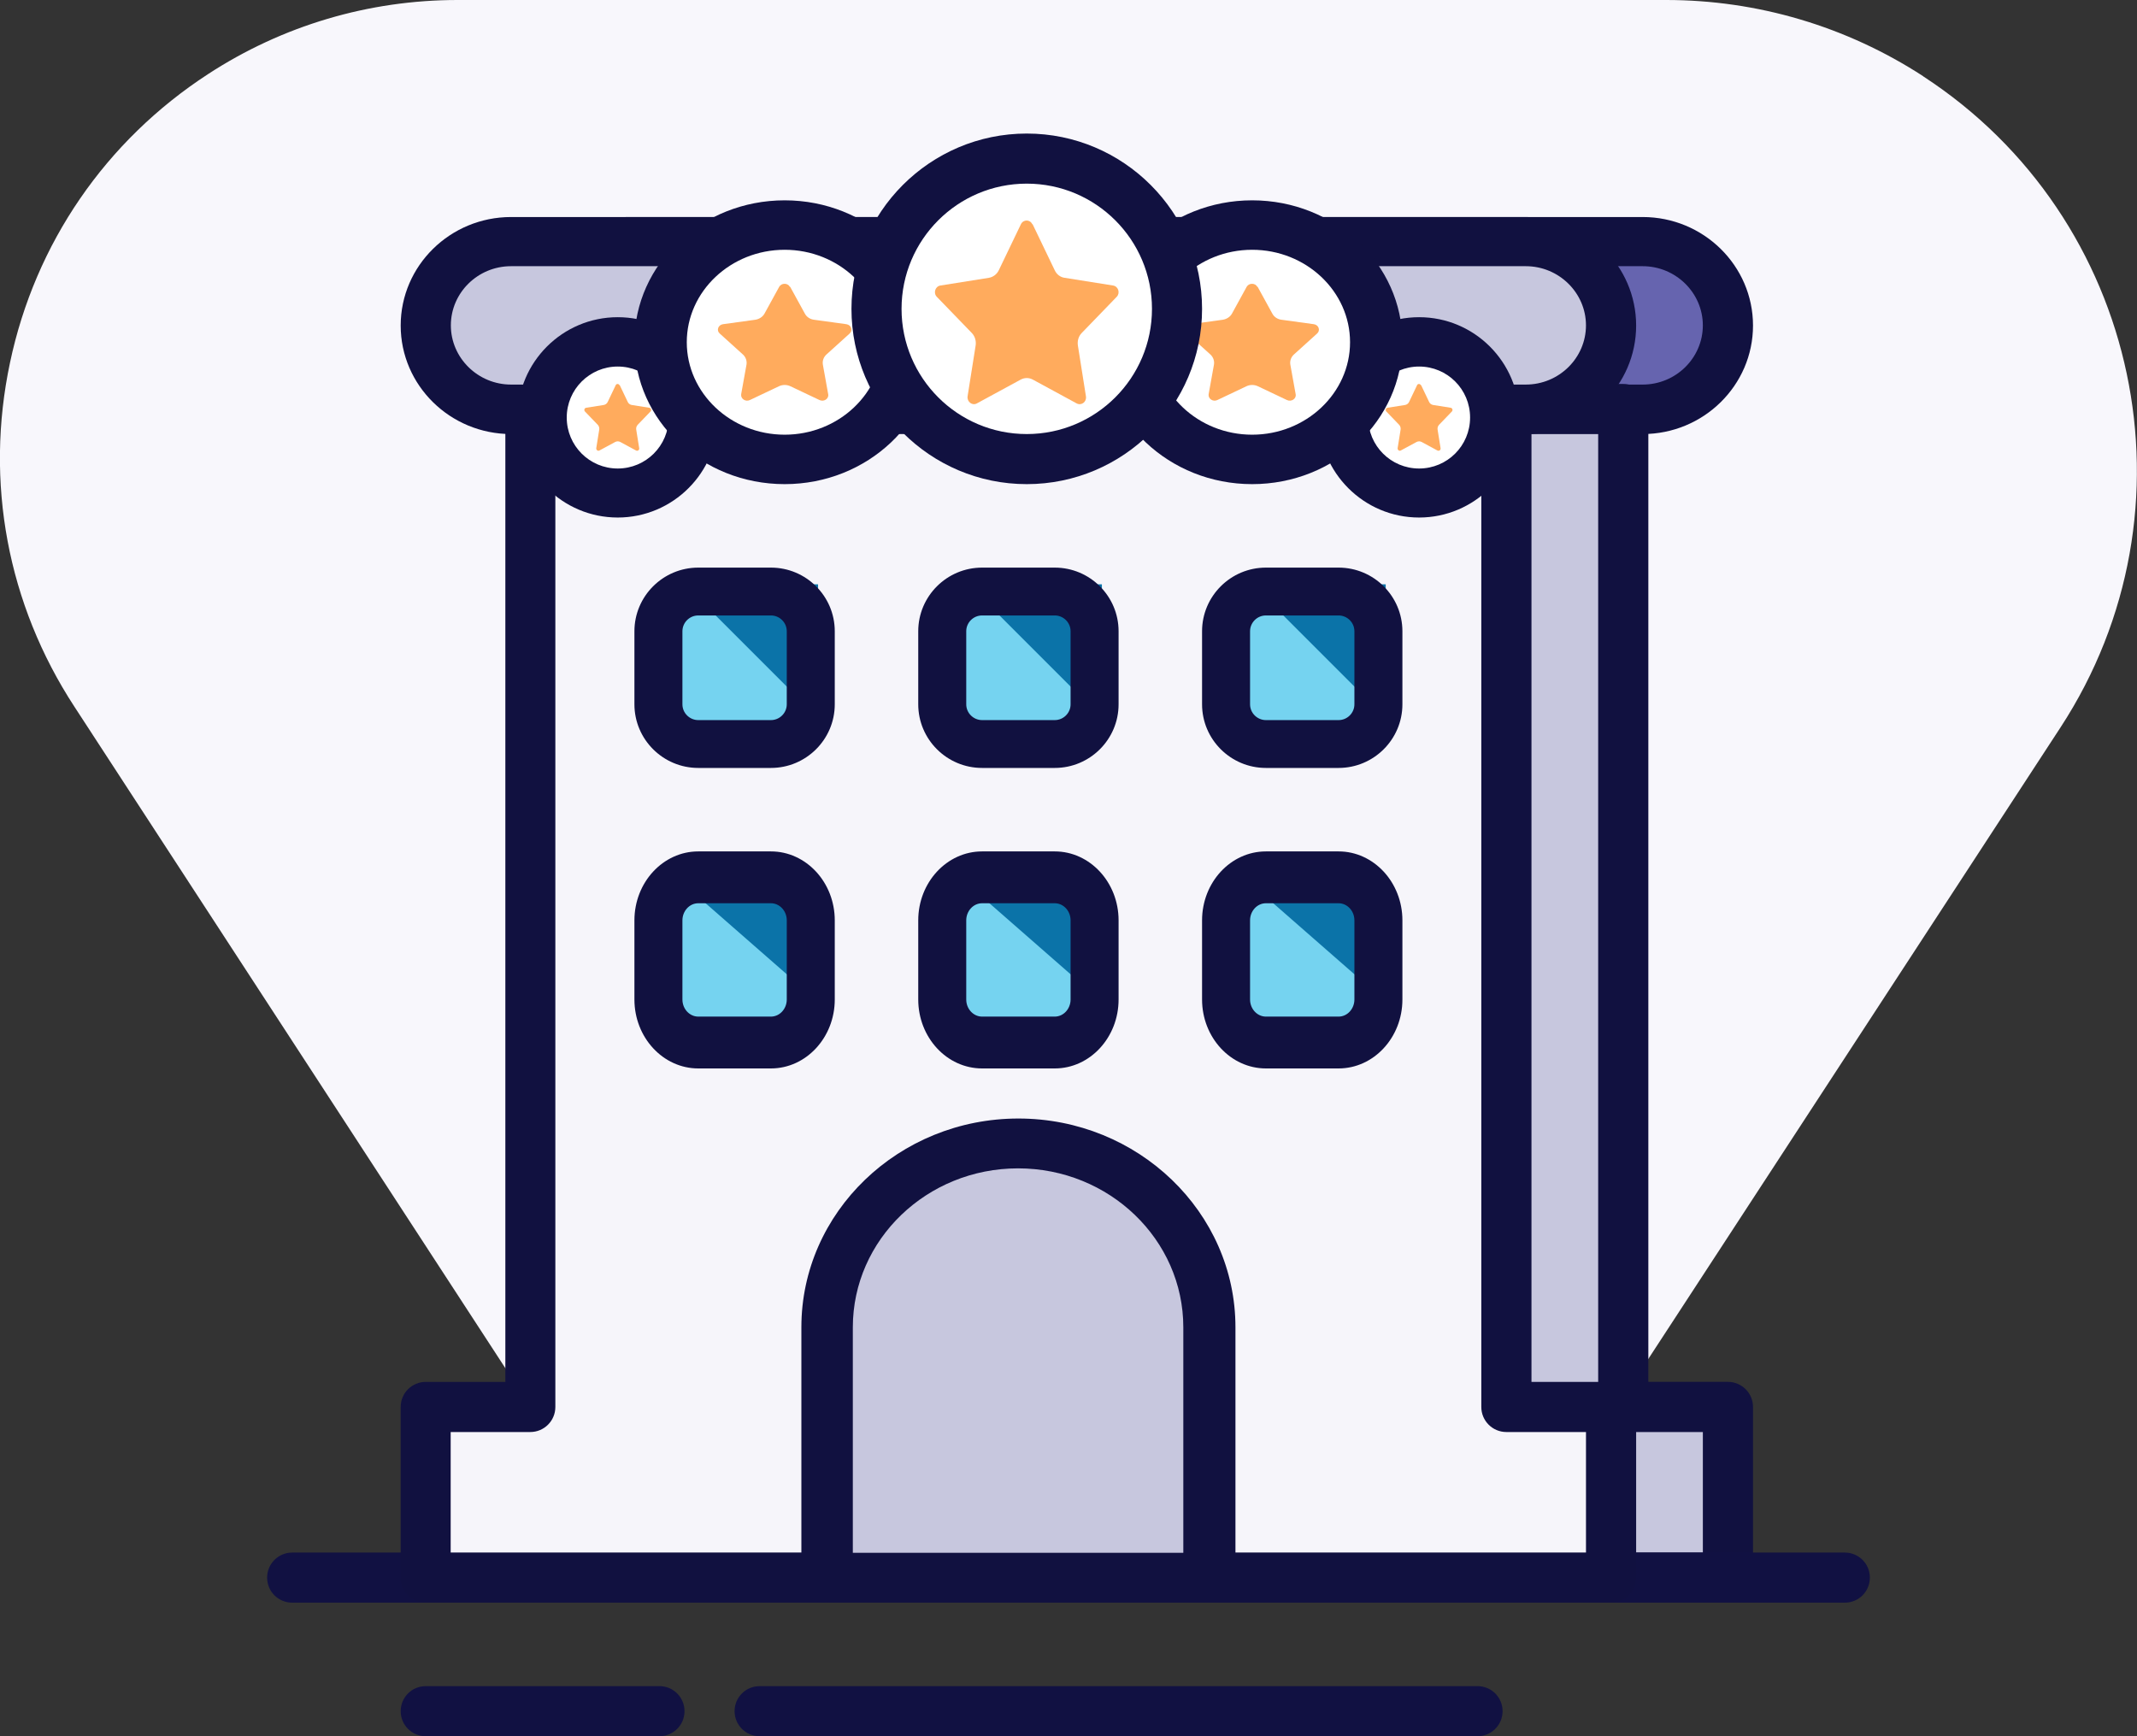 <svg width="128" height="104" viewBox="0 0 128 104" xmlns="http://www.w3.org/2000/svg">
<rect x="0" y="0" width="128" height="104" fill="#333333" stroke="none"/>
<g>
<path d="M115.2 4.57C110.6 1.58 105.27 0 99.8 0H27.41C22.09 0 16.92 1.53 12.46 4.44C6.33 8.43 2.11 14.57 0.6 21.72C-0.92 28.88 0.45 36.19 4.45 42.32L8.28 48.2L39.42 96H89.2L123.42 43.57C131.92 30.55 128.23 13.06 115.19 4.57H115.2Z" fill="#F8F7FC" />
<path d="M97.964 14H38.036C35.255 14 33 16.236 33 18.995V19.005C33 21.764 35.255 24 38.036 24H97.964C100.745 24 103 21.764 103 19.005V18.995C103 16.236 100.745 14 97.964 14Z" fill="#6664AF" />
<path d="M98.389 26H37.611C33.965 26 31 23.085 31 19.5C31 15.915 33.965 13 37.611 13H98.389C102.035 13 105 15.915 105 19.5C105 23.085 102.035 26 98.389 26ZM37.611 15.945C35.617 15.945 34.005 17.54 34.005 19.49C34.005 21.44 35.627 23.036 37.611 23.036H98.389C100.383 23.036 101.995 21.44 101.995 19.49C101.995 17.54 100.372 15.945 98.389 15.945H37.611Z" fill="#111140" />
<path d="M96.828 83.778V24H39.172V83.778H33V94H39.172H96.828H103V83.778H96.828Z" fill="#C7C7DE" />
<path d="M103.488 96H32.502C31.671 96 31 95.329 31 94.498V84.277C31 83.446 31.671 82.775 32.502 82.775H37.269V24.502C37.269 23.671 37.94 23 38.772 23H97.228C98.06 23 98.731 23.671 98.731 24.502V82.775H103.498C104.329 82.775 105 83.446 105 84.277V94.498C105 95.329 104.329 96 103.498 96H103.488ZM34.005 92.997H101.996V85.779H97.228C96.397 85.779 95.726 85.108 95.726 84.277V26.003H40.264V84.277C40.264 85.108 39.593 85.779 38.761 85.779H33.994V92.997H34.005Z" fill="#111140" />
<path d="M110.5 96H17.5C16.67 96 16 95.33 16 94.5C16 93.67 16.67 93 17.5 93H110.5C111.33 93 112 93.67 112 94.5C112 95.33 111.33 96 110.5 96Z" fill="#111142" />
<path d="M88.5 104H45.5C44.67 104 44 103.33 44 102.5C44 101.67 44.67 101 45.5 101H88.5C89.33 101 90 101.67 90 102.5C90 103.33 89.33 104 88.5 104Z" fill="#111142" />
<path d="M89.828 83.779V22H32.172V83.779H26V94H32.172H89.828H96V83.779H89.828Z" fill="#F6F5FA" />
<path d="M96.488 96H25.502C24.671 96 24 95.329 24 94.498V84.278C24 83.447 24.671 82.776 25.502 82.776H30.269V22.502C30.269 21.671 30.94 21 31.772 21H90.228C91.06 21 91.731 21.671 91.731 22.502V82.776H96.498C97.329 82.776 98 83.447 98 84.278V94.498C98 95.329 97.329 96 96.498 96H96.488ZM27.005 92.997H94.996V85.779H90.228C89.397 85.779 88.726 85.108 88.726 84.278V24.003H33.264V84.278C33.264 85.108 32.593 85.779 31.762 85.779H26.994V92.997H27.005Z" fill="#111140" />
<path d="M90.964 14H31.036C28.255 14 26 16.236 26 18.995V19.005C26 21.764 28.255 24 31.036 24H90.964C93.745 24 96 21.764 96 19.005V18.995C96 16.236 93.745 14 90.964 14Z" fill="#C7C7DE" />
<path d="M91.389 26H30.611C26.965 26 24 23.085 24 19.5C24 15.915 26.965 13 30.611 13H91.389C95.035 13 98 15.915 98 19.5C98 23.085 95.035 26 91.389 26ZM30.611 15.945C28.617 15.945 27.005 17.54 27.005 19.49C27.005 21.44 28.628 23.036 30.611 23.036H91.389C93.382 23.036 94.995 21.44 94.995 19.49C94.995 17.54 93.373 15.945 91.389 15.945H30.611Z" fill="#111140" />
<path d="M60.995 68C67.069 68 72 72.931 72 79.007V94H50V79.007C50 72.931 54.931 68 61.005 68H60.995Z" fill="#C7C7DE" />
<path d="M72.438 96H49.551C48.693 96 48 95.333 48 94.508V79.505C48 72.611 53.833 67 61 67C68.167 67 74 72.611 74 79.505V94.508C74 95.333 73.307 96 72.449 96H72.438ZM51.092 93.015H70.877V79.505C70.877 74.252 66.44 69.985 60.979 69.985C55.519 69.985 51.082 74.252 51.082 79.505V93.015H51.092Z" fill="#111140" />
<path d="M39.5 104H25.5C24.67 104 24 103.33 24 102.5C24 101.67 24.67 101 25.5 101H39.5C40.33 101 41 101.67 41 102.5C41 103.33 40.33 104 39.5 104Z" fill="#111142" />
<path d="M46.387 35H41.613C40.17 35 39 36.166 39 37.605V42.395C39 43.834 40.17 45 41.613 45H46.387C47.83 45 49 43.834 49 42.395V37.605C49 36.166 47.83 35 46.387 35Z" fill="#75D3F0" />
<path d="M63.387 35H58.613C57.17 35 56 36.166 56 37.605V42.395C56 43.834 57.17 45 58.613 45H63.387C64.83 45 66 43.834 66 42.395V37.605C66 36.166 64.83 35 63.387 35Z" fill="#75D3F0" />
<path d="M80.387 35H75.613C74.17 35 73 36.166 73 37.605V42.395C73 43.834 74.17 45 75.613 45H80.387C81.83 45 83 43.834 83 42.395V37.605C83 36.166 81.83 35 80.387 35Z" fill="#75D3F0" />
<path d="M46.387 53H41.613C40.17 53 39 54.05 39 55.344V59.656C39 60.95 40.17 62 41.613 62H46.387C47.83 62 49 60.95 49 59.656V55.344C49 54.05 47.83 53 46.387 53Z" fill="#75D3F0" />
<path d="M63.387 53H58.613C57.17 53 56 54.05 56 55.344V59.656C56 60.95 57.17 62 58.613 62H63.387C64.83 62 66 60.95 66 59.656V55.344C66 54.05 64.83 53 63.387 53Z" fill="#75D3F0" />
<path d="M80.387 53H75.613C74.17 53 73 54.05 73 55.344V59.656C73 60.95 74.17 62 75.613 62H80.387C81.83 62 83 60.95 83 59.656V55.344C83 54.05 81.83 53 80.387 53Z" fill="#75D3F0" />
<path d="M41 35H49V43L41 35Z" fill="#0B73A8" />
<path d="M75 35H83V43L75 35Z" fill="#0B73A8" />
<path d="M58 35H66V43L58 35Z" fill="#0B73A8" />
<path d="M41 53H49V60L41 53Z" fill="#0B73A8" />
<path d="M75 53H83V60L75 53Z" fill="#0B73A8" />
<path d="M58 53H66V60L58 53Z" fill="#0B73A8" />
<path d="M42 25.5C42 23.011 39.766 21 37 21C34.234 21 32 23.011 32 25.5C32 27.989 34.234 30 37 30C39.766 30 42 27.989 42 25.5Z" fill="white" />
<path d="M37 31C33.691 31 31 28.309 31 25C31 21.691 33.691 19 37 19C40.309 19 43 21.691 43 25C43 28.309 40.309 31 37 31ZM37 21.956C35.321 21.956 33.946 23.321 33.946 25.01C33.946 26.699 35.311 28.064 37 28.064C38.689 28.064 40.054 26.699 40.054 25.01C40.054 23.321 38.689 21.956 37 21.956Z" fill="#111140" />
<path d="M37.12 23.07L37.601 24.079C37.645 24.173 37.734 24.238 37.832 24.257L38.892 24.425C38.999 24.444 39.034 24.575 38.963 24.649L38.197 25.444C38.126 25.519 38.09 25.631 38.108 25.734L38.286 26.846C38.304 26.958 38.197 27.033 38.099 26.986L37.147 26.472C37.058 26.425 36.951 26.425 36.853 26.472L35.901 26.986C35.812 27.033 35.705 26.958 35.714 26.846L35.892 25.734C35.91 25.631 35.874 25.519 35.803 25.444L35.037 24.649C34.966 24.575 35.001 24.444 35.108 24.425L36.168 24.257C36.266 24.238 36.355 24.173 36.399 24.079L36.88 23.07C36.924 22.977 37.058 22.977 37.102 23.07H37.12Z" fill="#FFAB5D" />
<path d="M90 25.5C90 23.011 87.766 21 85 21C82.234 21 80 23.011 80 25.5C80 27.989 82.234 30 85 30C87.766 30 90 27.989 90 25.5Z" fill="white" />
<path d="M85 31C81.691 31 79 28.309 79 25C79 21.691 81.691 19 85 19C88.309 19 91 21.691 91 25C91 28.309 88.309 31 85 31ZM85 21.956C83.321 21.956 81.946 23.321 81.946 25.01C81.946 26.699 83.311 28.064 85 28.064C86.689 28.064 88.054 26.699 88.054 25.01C88.054 23.321 86.689 21.956 85 21.956Z" fill="#111140" />
<path d="M85.12 23.07L85.601 24.079C85.645 24.173 85.734 24.238 85.832 24.257L86.892 24.425C86.999 24.444 87.034 24.575 86.963 24.649L86.197 25.444C86.126 25.519 86.091 25.631 86.108 25.734L86.286 26.846C86.304 26.958 86.197 27.033 86.099 26.986L85.147 26.472C85.058 26.425 84.951 26.425 84.853 26.472L83.901 26.986C83.811 27.033 83.705 26.958 83.714 26.846L83.892 25.734C83.909 25.631 83.874 25.519 83.803 25.444L83.037 24.649C82.966 24.575 83.001 24.444 83.108 24.425L84.168 24.257C84.266 24.238 84.355 24.173 84.399 24.079L84.88 23.07C84.924 22.977 85.058 22.977 85.102 23.07H85.12Z" fill="#FFAB5D" />
<path d="M54 20.5C54 16.354 50.869 13 47 13C43.131 13 40 16.354 40 20.5C40 24.646 43.131 28 47 28C50.869 28 54 24.646 54 20.5Z" fill="white" />
<path d="M47 29C42.035 29 38 25.189 38 20.5C38 15.811 42.035 12 47 12C51.965 12 56 15.811 56 20.5C56 25.189 51.965 29 47 29ZM47 14.962C43.77 14.962 41.136 17.45 41.136 20.5C41.136 23.55 43.77 26.038 47 26.038C50.23 26.038 52.864 23.55 52.864 20.5C52.864 17.45 50.23 14.962 47 14.962Z" fill="#111140" />
<path d="M47.328 17.179L48.207 18.782C48.313 18.986 48.526 19.128 48.767 19.154L50.698 19.42C50.987 19.464 51.103 19.792 50.891 19.978L49.501 21.235C49.327 21.395 49.25 21.616 49.288 21.846L49.607 23.617C49.655 23.883 49.356 24.087 49.086 23.963L47.348 23.139C47.126 23.033 46.874 23.033 46.652 23.139L44.914 23.963C44.654 24.087 44.355 23.883 44.393 23.617L44.712 21.846C44.75 21.625 44.673 21.395 44.499 21.235L43.109 19.978C42.897 19.792 43.013 19.464 43.302 19.42L45.233 19.154C45.474 19.119 45.687 18.977 45.793 18.782L46.672 17.179C46.807 16.94 47.183 16.94 47.309 17.179H47.328Z" fill="#FFAB5D" />
<path d="M82 20.5C82 16.354 78.869 13 75 13C71.131 13 68 16.354 68 20.5C68 24.646 71.131 28 75 28C78.869 28 82 24.646 82 20.5Z" fill="white" />
<path d="M75 29C70.035 29 66 25.189 66 20.5C66 15.811 70.035 12 75 12C79.965 12 84 15.811 84 20.5C84 25.189 79.965 29 75 29ZM75 14.962C71.77 14.962 69.136 17.45 69.136 20.5C69.136 23.55 71.77 26.038 75 26.038C78.23 26.038 80.864 23.55 80.864 20.5C80.864 17.45 78.23 14.962 75 14.962Z" fill="#111140" />
<path d="M75.328 17.179L76.207 18.782C76.313 18.986 76.525 19.128 76.767 19.154L78.698 19.42C78.987 19.464 79.103 19.792 78.891 19.978L77.501 21.235C77.327 21.395 77.25 21.616 77.288 21.846L77.607 23.617C77.655 23.883 77.356 24.087 77.085 23.963L75.348 23.139C75.126 23.033 74.874 23.033 74.652 23.139L72.915 23.963C72.654 24.087 72.355 23.883 72.393 23.617L72.712 21.846C72.75 21.625 72.673 21.395 72.499 21.235L71.109 19.978C70.897 19.792 71.013 19.464 71.302 19.42L73.233 19.154C73.475 19.119 73.687 18.977 73.793 18.782L74.672 17.179C74.807 16.94 75.183 16.94 75.309 17.179H75.328Z" fill="#FFAB5D" />
<path d="M70 18C70 13.03 65.97 9 61 9C56.03 9 52 13.03 52 18C52 22.97 56.03 27 61 27C65.97 27 70 22.97 70 18Z" fill="white" />
<path d="M61.5 29C55.71 29 51 24.29 51 18.5C51 12.71 55.71 8 61.5 8C67.29 8 72 12.71 72 18.5C72 24.29 67.29 29 61.5 29ZM61.5 11C57.36 11 54 14.36 54 18.5C54 22.64 57.36 26 61.5 26C65.64 26 69 22.64 69 18.5C69 14.36 65.64 11 61.5 11Z" fill="#111140" />
<path d="M61.849 13.428L63.175 16.188C63.288 16.436 63.514 16.608 63.771 16.641L66.678 17.104C66.987 17.158 67.11 17.557 66.884 17.783L64.788 19.95C64.603 20.144 64.521 20.413 64.562 20.694L65.045 23.744C65.096 24.068 64.778 24.316 64.49 24.165L61.87 22.742C61.634 22.613 61.366 22.613 61.13 22.742L58.51 24.165C58.233 24.316 57.914 24.068 57.955 23.744L58.438 20.694C58.479 20.424 58.397 20.144 58.212 19.95L56.116 17.783C55.89 17.557 56.013 17.158 56.322 17.104L59.229 16.641C59.486 16.598 59.712 16.425 59.825 16.188L61.151 13.428C61.294 13.137 61.695 13.137 61.829 13.428H61.849Z" fill="#FFAB5D" />
<path d="M46.176 64H41.824C39.716 64 38 62.147 38 59.87V55.13C38 52.853 39.716 51 41.824 51H46.176C48.284 51 50 52.853 50 55.13V59.87C50 62.147 48.284 64 46.176 64ZM41.824 54.105C41.297 54.105 40.875 54.571 40.875 55.13V59.87C40.875 60.44 41.307 60.895 41.824 60.895H46.176C46.703 60.895 47.125 60.429 47.125 59.87V55.13C47.125 54.56 46.693 54.105 46.176 54.105H41.824Z" fill="#111140" />
<path d="M63.176 64H58.824C56.716 64 55 62.147 55 59.87V55.13C55 52.853 56.716 51 58.824 51H63.176C65.284 51 67 52.853 67 55.13V59.87C67 62.147 65.284 64 63.176 64ZM58.824 54.105C58.297 54.105 57.875 54.571 57.875 55.13V59.87C57.875 60.44 58.307 60.895 58.824 60.895H63.176C63.703 60.895 64.125 60.429 64.125 59.87V55.13C64.125 54.56 63.693 54.105 63.176 54.105H58.824Z" fill="#111140" />
<path d="M80.176 64H75.824C73.716 64 72 62.147 72 59.87V55.13C72 52.853 73.716 51 75.824 51H80.176C82.284 51 84 52.853 84 55.13V59.87C84 62.147 82.284 64 80.176 64ZM75.824 54.105C75.297 54.105 74.875 54.571 74.875 55.13V59.87C74.875 60.44 75.307 60.895 75.824 60.895H80.176C80.703 60.895 81.125 60.429 81.125 59.87V55.13C81.125 54.56 80.693 54.105 80.176 54.105H75.824Z" fill="#111140" />
<path d="M80.176 46H75.824C73.716 46 72 44.29 72 42.188V37.812C72 35.71 73.716 34 75.824 34H80.176C82.284 34 84 35.71 84 37.812V42.188C84 44.29 82.284 46 80.176 46ZM75.824 36.866C75.297 36.866 74.875 37.296 74.875 37.812V42.188C74.875 42.713 75.307 43.134 75.824 43.134H80.176C80.703 43.134 81.125 42.704 81.125 42.188V37.812C81.125 37.287 80.693 36.866 80.176 36.866H75.824Z" fill="#111140" />
<path d="M63.176 46H58.824C56.716 46 55 44.29 55 42.188V37.812C55 35.71 56.716 34 58.824 34H63.176C65.284 34 67 35.71 67 37.812V42.188C67 44.29 65.284 46 63.176 46ZM58.824 36.866C58.297 36.866 57.875 37.296 57.875 37.812V42.188C57.875 42.713 58.307 43.134 58.824 43.134H63.176C63.703 43.134 64.125 42.704 64.125 42.188V37.812C64.125 37.287 63.693 36.866 63.176 36.866H58.824Z" fill="#111140" />
<path d="M46.176 46H41.824C39.716 46 38 44.29 38 42.188V37.812C38 35.71 39.716 34 41.824 34H46.176C48.284 34 50 35.71 50 37.812V42.188C50 44.29 48.284 46 46.176 46ZM41.824 36.866C41.297 36.866 40.875 37.296 40.875 37.812V42.188C40.875 42.713 41.307 43.134 41.824 43.134H46.176C46.703 43.134 47.125 42.704 47.125 42.188V37.812C47.125 37.287 46.693 36.866 46.176 36.866H41.824Z" fill="#111140" />
</g>
<defs>

<rect width="128" height="104" fill="white" />

</defs>
</svg>
